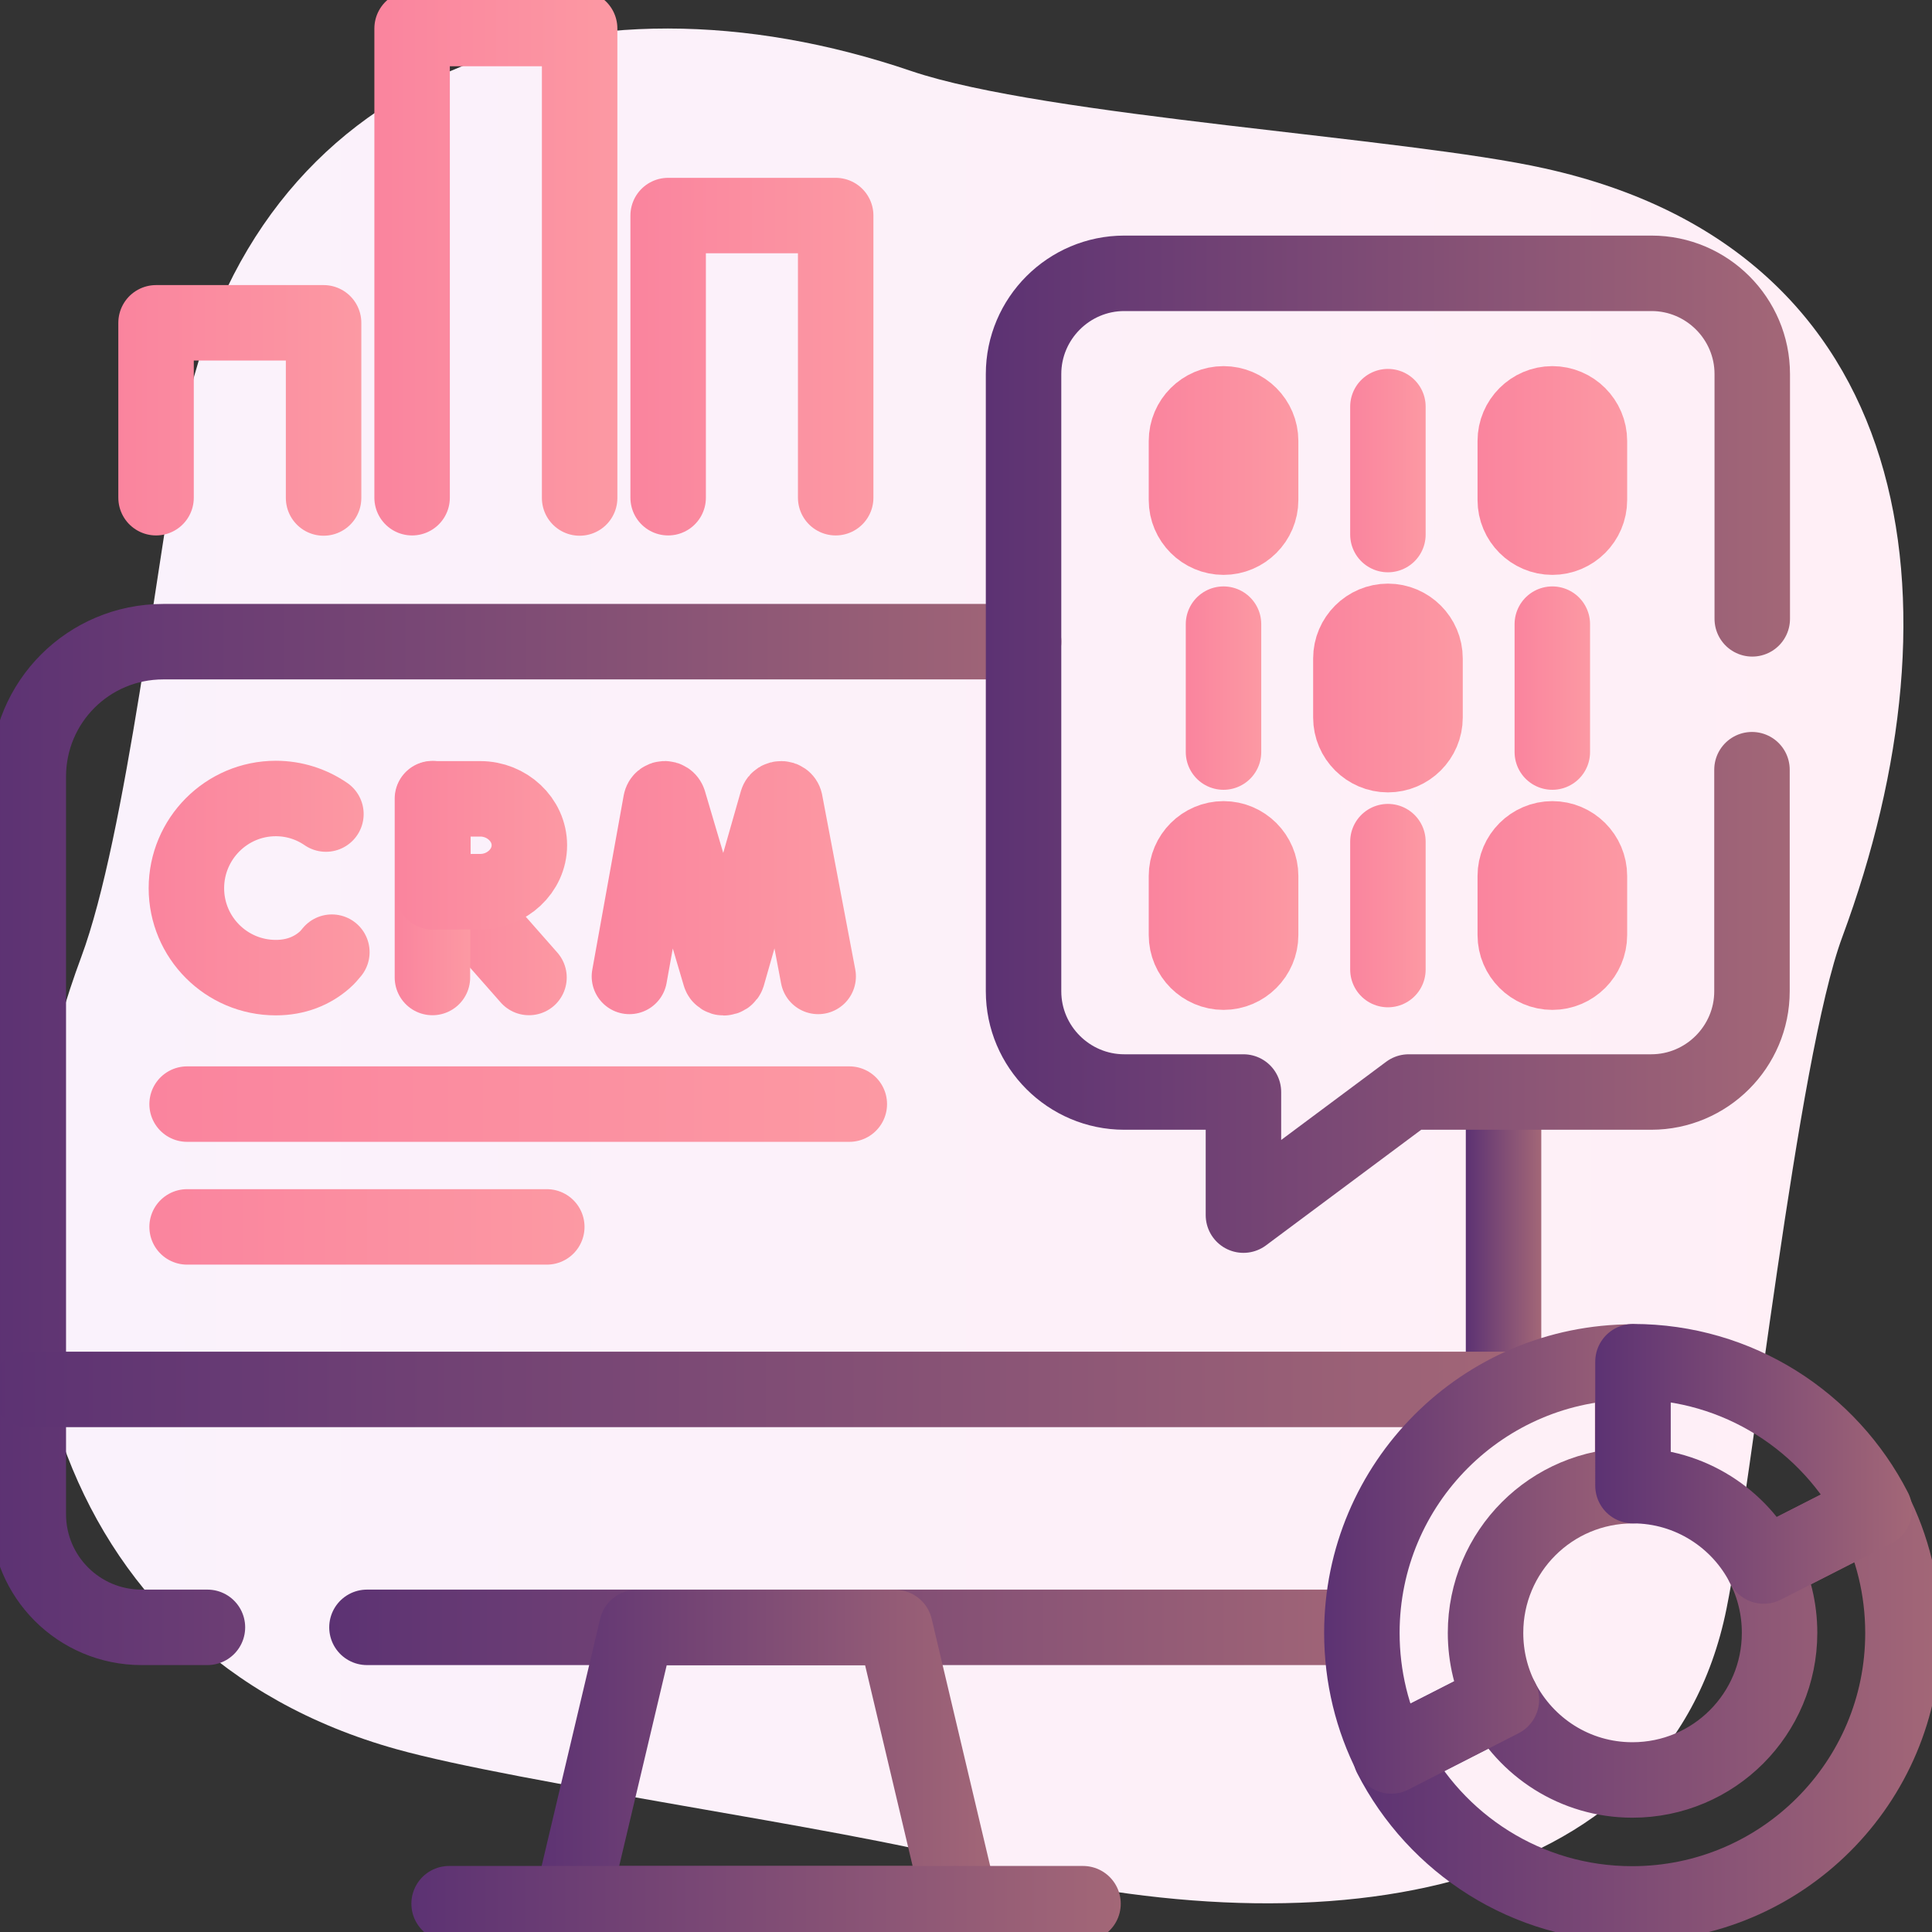 <?xml version="1.0" encoding="utf-8"?>
<!-- Generator: Adobe Illustrator 27.4.1, SVG Export Plug-In . SVG Version: 6.00 Build 0)  -->
<svg version="1.1" id="svg2349" xmlns:svg="http://www.w3.org/2000/svg"
	 xmlns="http://www.w3.org/2000/svg" xmlns:xlink="http://www.w3.org/1999/xlink" x="0px" y="0px" viewBox="0 0 682.7 682.7"
	 style="enable-background:new 0 0 682.7 682.7;" xml:space="preserve">
<rect x="0" y="0" width="682.7" height="682.7" fill="#333333" stroke="none"/>
<style type="text/css">
	.st0{fill:url(#SVGID_1_);}
	
		.st1{fill:none;stroke:url(#path2367_00000059300373497013249570000009617098856494499219_);stroke-width:26.667;stroke-linecap:round;stroke-linejoin:round;stroke-miterlimit:10;}
	
		.st2{fill:none;stroke:url(#path2371_00000103253199107173341130000001124547896294459015_);stroke-width:26.667;stroke-linecap:round;stroke-linejoin:round;stroke-miterlimit:10;}
	
		.st3{fill:none;stroke:url(#path2375_00000142155586976120223420000002955214470456044186_);stroke-width:26.667;stroke-linecap:round;stroke-linejoin:round;stroke-miterlimit:10;}
	
		.st4{fill:none;stroke:url(#path2379_00000165932119132051167480000008318011265613466801_);stroke-width:26.667;stroke-linecap:round;stroke-linejoin:round;stroke-miterlimit:10;}
	
		.st5{fill:none;stroke:url(#path2383_00000024001105133088676680000002820654980003879088_);stroke-width:26.667;stroke-linecap:round;stroke-linejoin:round;stroke-miterlimit:10;}
	
		.st6{fill:none;stroke:url(#path2387_00000125599780019101635940000018134703768450066054_);stroke-width:26.667;stroke-linecap:round;stroke-linejoin:round;stroke-miterlimit:10;}
	
		.st7{fill:none;stroke:url(#path2391_00000064330482263508075910000001122904583928563626_);stroke-width:26.667;stroke-linecap:round;stroke-linejoin:round;stroke-miterlimit:10;}
	
		.st8{fill:none;stroke:url(#path2395_00000003797897907214607480000017755596136565729186_);stroke-width:26.667;stroke-linecap:round;stroke-linejoin:round;stroke-miterlimit:10;}
	
		.st9{fill:none;stroke:url(#path2399_00000023994740460528001340000003513786814687342011_);stroke-width:26.667;stroke-linecap:round;stroke-linejoin:round;stroke-miterlimit:10;}
	
		.st10{fill:none;stroke:url(#path2403_00000021093122750843919450000017735787615960151942_);stroke-width:26.667;stroke-linecap:round;stroke-linejoin:round;stroke-miterlimit:10;}
	
		.st11{fill:none;stroke:url(#path2407_00000127728171632081994140000012573894073608481430_);stroke-width:26.667;stroke-linecap:round;stroke-linejoin:round;stroke-miterlimit:10;}
	
		.st12{fill:none;stroke:url(#path2411_00000164506282245735404150000014406009938615212959_);stroke-width:26.667;stroke-linecap:round;stroke-linejoin:round;stroke-miterlimit:10;}
	
		.st13{fill:none;stroke:url(#path2415_00000134246296872537325810000013332577752991726238_);stroke-width:26.667;stroke-linecap:round;stroke-linejoin:round;stroke-miterlimit:10;}
	
		.st14{fill:none;stroke:url(#path2419_00000021111761630038214060000015335548360584109481_);stroke-width:26.667;stroke-linecap:round;stroke-linejoin:round;stroke-miterlimit:10;}
	
		.st15{fill:none;stroke:url(#path2423_00000031926974944604583660000006531675500502971266_);stroke-width:26.667;stroke-linecap:round;stroke-linejoin:round;stroke-miterlimit:10;}
	
		.st16{fill:none;stroke:url(#path2427_00000082356388239916630910000014137523091598028689_);stroke-width:26.667;stroke-linecap:round;stroke-linejoin:round;stroke-miterlimit:10;}
	
		.st17{fill:none;stroke:url(#path2431_00000060008937469551463120000008911643708261587117_);stroke-width:26.667;stroke-linecap:round;stroke-linejoin:round;stroke-miterlimit:10;}
	
		.st18{fill:none;stroke:url(#path2435_00000123433760361171472780000010868184814908141455_);stroke-width:26.667;stroke-linecap:round;stroke-linejoin:round;stroke-miterlimit:10;}
	
		.st19{fill:none;stroke:url(#path2439_00000153701741103237216350000003360018633813888921_);stroke-width:26.667;stroke-linecap:round;stroke-linejoin:round;stroke-miterlimit:10;}
	
		.st20{fill:none;stroke:url(#path2443_00000144333132461664336550000012697223200573107113_);stroke-width:26.667;stroke-linecap:round;stroke-linejoin:round;stroke-miterlimit:10;}
	
		.st21{fill:none;stroke:url(#path2447_00000111179165877842687560000008896159995961006006_);stroke-width:26.667;stroke-linecap:round;stroke-linejoin:round;stroke-miterlimit:10;}
	
		.st22{fill:none;stroke:url(#path2451_00000166633721757036538370000003293432843030672285_);stroke-width:26.667;stroke-linecap:round;stroke-linejoin:round;stroke-miterlimit:10;}
	
		.st23{fill:none;stroke:url(#path2455_00000166656260488780636270000017320052786729418139_);stroke-width:26.667;stroke-linecap:round;stroke-linejoin:round;stroke-miterlimit:10;}
	
		.st24{fill:none;stroke:url(#path2459_00000013908163275533446670000017724072980638908037_);stroke-width:26.667;stroke-linecap:round;stroke-linejoin:round;stroke-miterlimit:10;}
	
		.st25{fill:none;stroke:url(#path2463_00000000911123154829717980000015702183272748103812_);stroke-width:26.667;stroke-linecap:round;stroke-linejoin:round;stroke-miterlimit:10;}
	
		.st26{fill:none;stroke:url(#path2467_00000131361143553003818180000015084450563594941579_);stroke-width:26.667;stroke-linecap:round;stroke-linejoin:round;stroke-miterlimit:10;}
	
		.st27{fill:none;stroke:url(#path2471_00000173120876869339625070000011970669295417448071_);stroke-width:26.667;stroke-linecap:round;stroke-linejoin:round;stroke-miterlimit:10;}
	
		.st28{fill:none;stroke:url(#path2475_00000056403802045744185760000002306920268002260899_);stroke-width:26.667;stroke-linecap:round;stroke-linejoin:round;stroke-miterlimit:10;}
	
		.st29{fill:none;stroke:url(#path2479_00000013871689718529922620000015812386090510350720_);stroke-width:26.667;stroke-linecap:round;stroke-linejoin:round;stroke-miterlimit:10;}
</style>
<linearGradient id="SVGID_1_" gradientUnits="userSpaceOnUse" x1="10.119" y1="342.65" x2="672.581" y2="342.65" gradientTransform="matrix(1 0 0 -1 0 684)">
	<stop  offset="0" style="stop-color:#FAF2FC"/>
	<stop  offset="1" style="stop-color:#FFEFF6"/>
</linearGradient>
<path class="st0" d="M545.8,59.5C497.1,48.6,369.4,41.2,322,25.1C205.2-14.7,89.3,23.8,64.6,149.9c-8.8,44.9-20,145.6-35.9,188.3
	c-43.9,118.2-11.1,245.7,111.4,279.9c43,12,158.3,27.9,201.3,39.4c123,33.1,247.7,15.2,268.7-89.1c9.1-44.9,25-194.5,40.9-237.3
	C694.8,212.9,677.8,88.7,545.8,59.5z"/>
<g id="g2365" transform="translate(55,80.745)">
	
		<linearGradient id="path2367_00000014612755353514928570000000315770121930585777_" gradientUnits="userSpaceOnUse" x1="-58.333" y1="320.128" x2="320.067" y2="320.128">
		<stop  offset="0" style="stop-color:#5C3273"/>
		<stop  offset="1" style="stop-color:#A36777"/>
	</linearGradient>
	
		<path id="path2367" style="fill:none;stroke:url(#path2367_00000014612755353514928570000000315770121930585777_);stroke-width:26.667;stroke-linecap:round;stroke-linejoin:round;stroke-miterlimit:10;" d="
		M18.3,494.3H-5c-22.1,0-40-17.9-40-40V193.7c0-26.4,21.3-47.7,47.7-47.7h304"/>
</g>
<g id="g2369" transform="translate(359.671,80.745)">
	
		<linearGradient id="path2371_00000150810200164898730320000008659258901571848601_" gradientUnits="userSpaceOnUse" x1="-243.31" y1="494.261" x2="133.224" y2="494.261">
		<stop  offset="0" style="stop-color:#5C3273"/>
		<stop  offset="1" style="stop-color:#A36777"/>
	</linearGradient>
	
		<path id="path2371" style="fill:none;stroke:url(#path2371_00000150810200164898730320000008659258901571848601_);stroke-width:26.667;stroke-linecap:round;stroke-linejoin:round;stroke-miterlimit:10;" d="
		M119.9,494.3H-230"/>
</g>
<g id="g2373" transform="translate(398.5,220.964)">
	
		<linearGradient id="path2375_00000056428242686622048380000008081231633343612061_" gradientUnits="userSpaceOnUse" x1="119.5" y1="218.55" x2="146.167" y2="218.55">
		<stop  offset="0" style="stop-color:#5C3273"/>
		<stop  offset="1" style="stop-color:#A36777"/>
	</linearGradient>
	
		<path id="path2375" style="fill:none;stroke:url(#path2375_00000056428242686622048380000008081231633343612061_);stroke-width:26.667;stroke-linecap:round;stroke-linejoin:round;stroke-miterlimit:10;" d="
		M132.8,167.1V270"/>
</g>
<g id="g2377" transform="translate(254.544,7.5)">
	
		<linearGradient id="path2379_00000054972749676301058020000014650693914349847465_" gradientUnits="userSpaceOnUse" x1="-65.952" y1="616.367" x2="98.181" y2="616.367">
		<stop  offset="0" style="stop-color:#5C3273"/>
		<stop  offset="1" style="stop-color:#A36777"/>
	</linearGradient>
	
		<path id="path2379" style="fill:none;stroke:url(#path2379_00000054972749676301058020000014650693914349847465_);stroke-width:26.667;stroke-linecap:round;stroke-linejoin:round;stroke-miterlimit:10;" d="
		M84.8,665.2H-52.6l23.1-97.6h91.2L84.8,665.2z"/>
</g>
<g id="g2381" transform="translate(398.5,143.777)">
	
		<linearGradient id="path2383_00000021801630455786940320000008104826799758931384_" gradientUnits="userSpaceOnUse" x1="-401.833" y1="347.186" x2="146.167" y2="347.186">
		<stop  offset="0" style="stop-color:#5C3273"/>
		<stop  offset="1" style="stop-color:#A36777"/>
	</linearGradient>
	
		<path id="path2383" style="fill:none;stroke:url(#path2383_00000021801630455786940320000008104826799758931384_);stroke-width:26.667;stroke-linecap:round;stroke-linejoin:round;stroke-miterlimit:10;" d="
		M132.8,347.2h-521.3"/>
</g>
<g id="g2385" transform="translate(119,7.5)">
	
		<linearGradient id="path2387_00000138575160135168745930000012345647179464666759_" gradientUnits="userSpaceOnUse" x1="26.333" y1="665.167" x2="277" y2="665.167">
		<stop  offset="0" style="stop-color:#5C3273"/>
		<stop  offset="1" style="stop-color:#A36777"/>
	</linearGradient>
	
		<path id="path2387" style="fill:none;stroke:url(#path2387_00000138575160135168745930000012345647179464666759_);stroke-width:26.667;stroke-linecap:round;stroke-linejoin:round;stroke-miterlimit:10;" d="
		M39.7,665.2h224"/>
</g>
<g id="g2389" transform="translate(166.815,253.234)">
	
		<linearGradient id="path2391_00000031183832005824717380000010171704345773792172_" gradientUnits="userSpaceOnUse" x1="42.272" y1="60.596" x2="135.605" y2="60.596">
		<stop  offset="0" style="stop-color:#FA849E"/>
		<stop  offset="1" style="stop-color:#FC99A3"/>
	</linearGradient>
	
		<path id="path2391" style="fill:none;stroke:url(#path2391_00000031183832005824717380000010171704345773792172_);stroke-width:26.667;stroke-linecap:round;stroke-linejoin:round;stroke-miterlimit:10;" d="
		M55.6,91.8l11.1-61.6c0.3-1.5,2.3-1.6,2.8-0.1l18.1,61.2c0.4,1.3,2.3,1.3,2.7,0l17.5-61.3c0.4-1.3,2.5-1.3,2.8,0.1l11.7,61.7"/>
</g>
<g id="g2393" transform="translate(86.368,296.26)">
	
		<linearGradient id="path2395_00000017504705268861565150000003265631968357702827_" gradientUnits="userSpaceOnUse" x1="-33.877" y1="17.593" x2="44.256" y2="17.593">
		<stop  offset="0" style="stop-color:#FA849E"/>
		<stop  offset="1" style="stop-color:#FC99A3"/>
	</linearGradient>
	
		<path id="path2395" style="fill:none;stroke:url(#path2395_00000017504705268861565150000003265631968357702827_);stroke-width:26.667;stroke-linecap:round;stroke-linejoin:round;stroke-miterlimit:10;" d="
		M28.8-8.6c-5.1-3.5-11.2-5.5-17.7-5.5c-17.5,0-31.6,14.3-31.6,31.7s14.1,31.6,31.6,31.6c7.1,0,12.9-2.4,17.3-6.3
		c0.9-0.8,1.7-1.7,2.5-2.7"/>
</g>
<g id="g2397" transform="translate(120.327,275.51)">
	
		<linearGradient id="path2399_00000157308895633281602710000007542867064267405224_" gradientUnits="userSpaceOnUse" x1="26.776" y1="54.877" x2="79.976" y2="54.877">
		<stop  offset="0" style="stop-color:#FA849E"/>
		<stop  offset="1" style="stop-color:#FC99A3"/>
	</linearGradient>
	
		<path id="path2399" style="fill:none;stroke:url(#path2399_00000157308895633281602710000007542867064267405224_);stroke-width:26.667;stroke-linecap:round;stroke-linejoin:round;stroke-miterlimit:10;" d="
		M40.1,39.8l26.5,30.1"/>
</g>
<g id="g2401" transform="translate(114.606,300.312)">
	
		<linearGradient id="path2403_00000083786052417879299690000007331240116400345779_" gradientUnits="userSpaceOnUse" x1="24.869" y1="13.539" x2="51.535" y2="13.539">
		<stop  offset="0" style="stop-color:#FA849E"/>
		<stop  offset="1" style="stop-color:#FC99A3"/>
	</linearGradient>
	
		<path id="path2403" style="fill:none;stroke:url(#path2403_00000083786052417879299690000007331240116400345779_);stroke-width:26.667;stroke-linecap:round;stroke-linejoin:round;stroke-miterlimit:10;" d="
		M38.2-18.1v63.2"/>
</g>
<g id="g2405" transform="translate(140.259,287.981)">
	
		<linearGradient id="path2407_00000030483130455508846250000003454778198380420000_" gradientUnits="userSpaceOnUse" x1="-0.714" y1="10.778" x2="60.086" y2="10.778">
		<stop  offset="0" style="stop-color:#FA849E"/>
		<stop  offset="1" style="stop-color:#FC99A3"/>
	</linearGradient>
	
		<path id="path2407" style="fill:none;stroke:url(#path2407_00000030483130455508846250000003454778198380420000_);stroke-width:26.667;stroke-linecap:round;stroke-linejoin:round;stroke-miterlimit:10;" d="
		M46.8,10.7c0,9.1-8,16.4-17.3,16.4c-4.7,0-16.7,0.1-16.7,0.1s-0.1-12-0.1-16.5c0-3.7,0-16.4,0-16.4h16.8
		C38.8-5.7,46.8,1.6,46.8,10.7z"/>
</g>
<g id="g2409" transform="translate(464.387,347.981)">
	
		<linearGradient id="path2411_00000141442385526196291630000002140639138915004068_" gradientUnits="userSpaceOnUse" x1="-116.004" y1="-85.021" x2="168.129" y2="-85.021">
		<stop  offset="0" style="stop-color:#5C3273"/>
		<stop  offset="1" style="stop-color:#A36777"/>
	</linearGradient>
	
		<path id="path2411" style="fill:none;stroke:url(#path2411_00000141442385526196291630000002140639138915004068_);stroke-width:26.667;stroke-linecap:round;stroke-linejoin:round;stroke-miterlimit:10;" d="
		M154.8-129.3v-86.5c0-19.6-16-35.6-35.6-35.6H-67.1c-19.6,0-35.6,16-35.6,35.6V2.3c0,19.6,16,35.6,35.6,35.6h42.1v43.5l58.4-43.5
		h85.7c19.6,0,35.6-16,35.6-35.6V-76"/>
</g>
<g id="g2413" transform="translate(324.246,312.652)">
	
		<linearGradient id="path2415_00000138536217820710793560000017381168634014054535_" gradientUnits="userSpaceOnUse" x1="94.749" y1="-69.454" x2="121.415" y2="-69.454">
		<stop  offset="0" style="stop-color:#FA849E"/>
		<stop  offset="1" style="stop-color:#FC99A3"/>
	</linearGradient>
	
		<path id="path2415" style="fill:none;stroke:url(#path2415_00000138536217820710793560000017381168634014054535_);stroke-width:26.667;stroke-linecap:round;stroke-linejoin:round;stroke-miterlimit:10;" d="
		M108.1-46.9v-45.2"/>
</g>
<g id="g2417" transform="translate(411.434,312.652)">
	
		<linearGradient id="path2419_00000136410859066490294250000013615682019019718077_" gradientUnits="userSpaceOnUse" x1="123.811" y1="-69.454" x2="150.478" y2="-69.454">
		<stop  offset="0" style="stop-color:#FA849E"/>
		<stop  offset="1" style="stop-color:#FC99A3"/>
	</linearGradient>
	
		<path id="path2419" style="fill:none;stroke:url(#path2419_00000136410859066490294250000013615682019019718077_);stroke-width:26.667;stroke-linecap:round;stroke-linejoin:round;stroke-miterlimit:10;" d="
		M137.1-46.9v-45.2"/>
</g>
<g id="g2421" transform="translate(377.653,337.466)">
	
		<linearGradient id="path2423_00000044146916990891648270000007960723948662080651_" gradientUnits="userSpaceOnUse" x1="86.418" y1="-94.288" x2="139.218" y2="-94.288">
		<stop  offset="0" style="stop-color:#FA849E"/>
		<stop  offset="1" style="stop-color:#FC99A3"/>
	</linearGradient>
	
		<path id="path2423" style="fill:none;stroke:url(#path2423_00000044146916990891648270000007960723948662080651_);stroke-width:26.667;stroke-linecap:round;stroke-linejoin:round;stroke-miterlimit:10;" d="
		M125.9-104.8c0-7.2-5.9-13.1-13.1-13.1s-13.1,5.9-13.1,13.1v20.9c0,7.2,5.9,13.1,13.1,13.1s13.1-5.9,13.1-13.1V-104.8z"/>
</g>
<g id="g2425" transform="translate(367.84,370.295)">
	
		<linearGradient id="path2427_00000025440485861143823210000014990749121123063169_" gradientUnits="userSpaceOnUse" x1="109.28" y1="-203.955" x2="135.947" y2="-203.955">
		<stop  offset="0" style="stop-color:#FA849E"/>
		<stop  offset="1" style="stop-color:#FC99A3"/>
	</linearGradient>
	
		<path id="path2427" style="fill:none;stroke:url(#path2427_00000025440485861143823210000014990749121123063169_);stroke-width:26.667;stroke-linecap:round;stroke-linejoin:round;stroke-miterlimit:10;" d="
		M122.6-181.4v-45.2"/>
</g>
<g id="g2429" transform="translate(334.06,395.109)">
	
		<linearGradient id="path2431_00000016036046740213905750000000639734943553373329_" gradientUnits="userSpaceOnUse" x1="71.886" y1="-228.789" x2="124.686" y2="-228.789">
		<stop  offset="0" style="stop-color:#FA849E"/>
		<stop  offset="1" style="stop-color:#FC99A3"/>
	</linearGradient>
	
		<path id="path2431" style="fill:none;stroke:url(#path2431_00000016036046740213905750000000639734943553373329_);stroke-width:26.667;stroke-linecap:round;stroke-linejoin:round;stroke-miterlimit:10;" d="
		M111.4-239.3c0-7.2-5.9-13.1-13.1-13.1s-13.1,5.9-13.1,13.1v20.9c0,7.2,5.9,13.1,13.1,13.1c7.2,0,13.1-5.9,13.1-13.1V-239.3z"/>
</g>
<g id="g2433" transform="translate(421.247,395.109)">
	
		<linearGradient id="path2435_00000000919657392559322690000004376923964213116055_" gradientUnits="userSpaceOnUse" x1="100.949" y1="-228.789" x2="153.749" y2="-228.789">
		<stop  offset="0" style="stop-color:#FA849E"/>
		<stop  offset="1" style="stop-color:#FC99A3"/>
	</linearGradient>
	
		<path id="path2435" style="fill:none;stroke:url(#path2435_00000000919657392559322690000004376923964213116055_);stroke-width:26.667;stroke-linecap:round;stroke-linejoin:round;stroke-miterlimit:10;" d="
		M140.4-239.3c0-7.2-5.9-13.1-13.1-13.1s-13.1,5.9-13.1,13.1v20.9c0,7.2,5.9,13.1,13.1,13.1s13.1-5.9,13.1-13.1V-239.3z"/>
</g>
<g id="g2437" transform="translate(367.84,255.008)">
	
		<linearGradient id="path2439_00000110437013440060915450000002560593547849355957_" gradientUnits="userSpaceOnUse" x1="109.28" y1="65.047" x2="135.947" y2="65.047">
		<stop  offset="0" style="stop-color:#FA849E"/>
		<stop  offset="1" style="stop-color:#FC99A3"/>
	</linearGradient>
	
		<path id="path2439" style="fill:none;stroke:url(#path2439_00000110437013440060915450000002560593547849355957_);stroke-width:26.667;stroke-linecap:round;stroke-linejoin:round;stroke-miterlimit:10;" d="
		M122.6,87.6V42.4"/>
</g>
<g id="g2441" transform="translate(334.06,279.823)">
	
		<linearGradient id="path2443_00000157987984949577767120000015005530000220874921_" gradientUnits="userSpaceOnUse" x1="71.886" y1="40.214" x2="124.686" y2="40.214">
		<stop  offset="0" style="stop-color:#FA849E"/>
		<stop  offset="1" style="stop-color:#FC99A3"/>
	</linearGradient>
	
		<path id="path2443" style="fill:none;stroke:url(#path2443_00000157987984949577767120000015005530000220874921_);stroke-width:26.667;stroke-linecap:round;stroke-linejoin:round;stroke-miterlimit:10;" d="
		M111.4,29.7c0-7.2-5.9-13.1-13.1-13.1s-13.1,5.9-13.1,13.1v20.9c0,7.2,5.9,13.1,13.1,13.1c7.2,0,13.1-5.9,13.1-13.1V29.7z"/>
</g>
<g id="g2445" transform="translate(421.247,279.823)">
	
		<linearGradient id="path2447_00000144306736312960515920000016052115908711068827_" gradientUnits="userSpaceOnUse" x1="100.949" y1="40.214" x2="153.749" y2="40.214">
		<stop  offset="0" style="stop-color:#FA849E"/>
		<stop  offset="1" style="stop-color:#FC99A3"/>
	</linearGradient>
	
		<path id="path2447" style="fill:none;stroke:url(#path2447_00000144306736312960515920000016052115908711068827_);stroke-width:26.667;stroke-linecap:round;stroke-linejoin:round;stroke-miterlimit:10;" d="
		M140.4,29.7c0-7.2-5.9-13.1-13.1-13.1s-13.1,5.9-13.1,13.1v20.9c0,7.2,5.9,13.1,13.1,13.1s13.1-5.9,13.1-13.1V29.7z"/>
</g>
<g id="g2449" transform="translate(467.435,96.974)">
	
		<linearGradient id="path2451_00000164505658258949816020000003662102069000800949_" gradientUnits="userSpaceOnUse" x1="10.745" y1="506.127" x2="218.478" y2="506.127">
		<stop  offset="0" style="stop-color:#5C3273"/>
		<stop  offset="1" style="stop-color:#A36777"/>
	</linearGradient>
	
		<path id="path2451" style="fill:none;stroke:url(#path2451_00000164505658258949816020000003662102069000800949_);stroke-width:26.667;stroke-linecap:round;stroke-linejoin:round;stroke-miterlimit:10;" d="
		M155.8,456.4c3.6,7.1,5.6,15.1,5.6,23.6c0,28.7-23.2,52-52,52c-20.3,0-37.7-11.6-46.3-28.4l-39.1,19.9
		c15.9,31.1,48.1,52.3,85.3,52.3c52.8,0,95.7-42.8,95.7-95.7c0-15.6-3.7-30.4-10.4-43.5L155.8,456.4z"/>
</g>
<g id="g2453" transform="translate(393.738,79.29)">
	
		<linearGradient id="path2455_00000098912234837924058200000002355225027610767290_" gradientUnits="userSpaceOnUse" x1="74.179" y1="471.523" x2="196.579" y2="471.523">
		<stop  offset="0" style="stop-color:#5C3273"/>
		<stop  offset="1" style="stop-color:#A36777"/>
	</linearGradient>
	
		<path id="path2455" style="fill:none;stroke:url(#path2455_00000098912234837924058200000002355225027610767290_);stroke-width:26.667;stroke-linecap:round;stroke-linejoin:round;stroke-miterlimit:10;" d="
		M131.2,497.7c0-28.7,23.2-52,52-52v-43.7c-52.9,0-95.7,42.9-95.7,95.7c0,15.6,3.7,30.4,10.4,43.5l38.9-19.9
		C133.2,514.2,131.2,506.2,131.2,497.7z"/>
</g>
<g id="g2457" transform="translate(467.435,96.974)">
	
		<linearGradient id="path2459_00000093156973843728839620000015636305457497506460_" gradientUnits="userSpaceOnUse" x1="96.212" y1="420.327" x2="208.212" y2="420.327">
		<stop  offset="0" style="stop-color:#5C3273"/>
		<stop  offset="1" style="stop-color:#A36777"/>
	</linearGradient>
	
		<path id="path2459" style="fill:none;stroke:url(#path2459_00000093156973843728839620000015636305457497506460_);stroke-width:26.667;stroke-linecap:round;stroke-linejoin:round;stroke-miterlimit:10;" d="
		M155.8,456.4l39.1-19.9c-15.9-31.1-48.1-52.3-85.3-52.3V428C129.7,428,147.3,439.6,155.8,456.4z"/>
</g>
<g id="g2461" transform="translate(41.345,380.071)">
	
		<linearGradient id="path2463_00000114782059691383046430000010806144049906324623_" gradientUnits="userSpaceOnUse" x1="0.448" y1="-235.099" x2="86.315" y2="-235.099">
		<stop  offset="0" style="stop-color:#FA849E"/>
		<stop  offset="1" style="stop-color:#FC99A3"/>
	</linearGradient>
	
		<path id="path2463" style="fill:none;stroke:url(#path2463_00000114782059691383046430000010806144049906324623_);stroke-width:26.667;stroke-linecap:round;stroke-linejoin:round;stroke-miterlimit:10;" d="
		M13.8-204.2V-266H73v61.9"/>
</g>
<g id="g2465" transform="translate(177.101,380.071)">
	
		<linearGradient id="path2467_00000101783206176503137400000001914273439078635407_" gradientUnits="userSpaceOnUse" x1="45.7" y1="-254.032" x2="131.567" y2="-254.032">
		<stop  offset="0" style="stop-color:#FA849E"/>
		<stop  offset="1" style="stop-color:#FC99A3"/>
	</linearGradient>
	
		<path id="path2467" style="fill:none;stroke:url(#path2467_00000101783206176503137400000001914273439078635407_);stroke-width:26.667;stroke-linecap:round;stroke-linejoin:round;stroke-miterlimit:10;" d="
		M59-204.2v-99.7h59.2v99.7"/>
</g>
<g id="g2469" transform="translate(109.223,380.071)">
	
		<linearGradient id="path2471_00000120558703866756440990000002764264781128305340_" gradientUnits="userSpaceOnUse" x1="23.074" y1="-287.099" x2="108.941" y2="-287.099">
		<stop  offset="0" style="stop-color:#FA849E"/>
		<stop  offset="1" style="stop-color:#FC99A3"/>
	</linearGradient>
	
		<path id="path2471" style="fill:none;stroke:url(#path2471_00000120558703866756440990000002764264781128305340_);stroke-width:26.667;stroke-linecap:round;stroke-linejoin:round;stroke-miterlimit:10;" d="
		M36.4-204.2V-370h59.2v165.9"/>
</g>
<g id="g2473" transform="translate(49.615,219.35)">
	
		<linearGradient id="path2475_00000176044513337028265280000012223060924810674611_" gradientUnits="userSpaceOnUse" x1="3.205" y1="170.85" x2="263.872" y2="170.85">
		<stop  offset="0" style="stop-color:#FA849E"/>
		<stop  offset="1" style="stop-color:#FC99A3"/>
	</linearGradient>
	
		<path id="path2475" style="fill:none;stroke:url(#path2475_00000176044513337028265280000012223060924810674611_);stroke-width:26.667;stroke-linecap:round;stroke-linejoin:round;stroke-miterlimit:10;" d="
		M16.5,170.8h234"/>
</g>
<g id="g2477" transform="translate(49.615,186.842)">
	
		<linearGradient id="path2479_00000137099277893624822760000018407568070338224522_" gradientUnits="userSpaceOnUse" x1="3.205" y1="246.702" x2="156.938" y2="246.702">
		<stop  offset="0" style="stop-color:#FA849E"/>
		<stop  offset="1" style="stop-color:#FC99A3"/>
	</linearGradient>
	
		<path id="path2479" style="fill:none;stroke:url(#path2479_00000137099277893624822760000018407568070338224522_);stroke-width:26.667;stroke-linecap:round;stroke-linejoin:round;stroke-miterlimit:10;" d="
		M16.5,246.7h127.1"/>
</g>
</svg>
